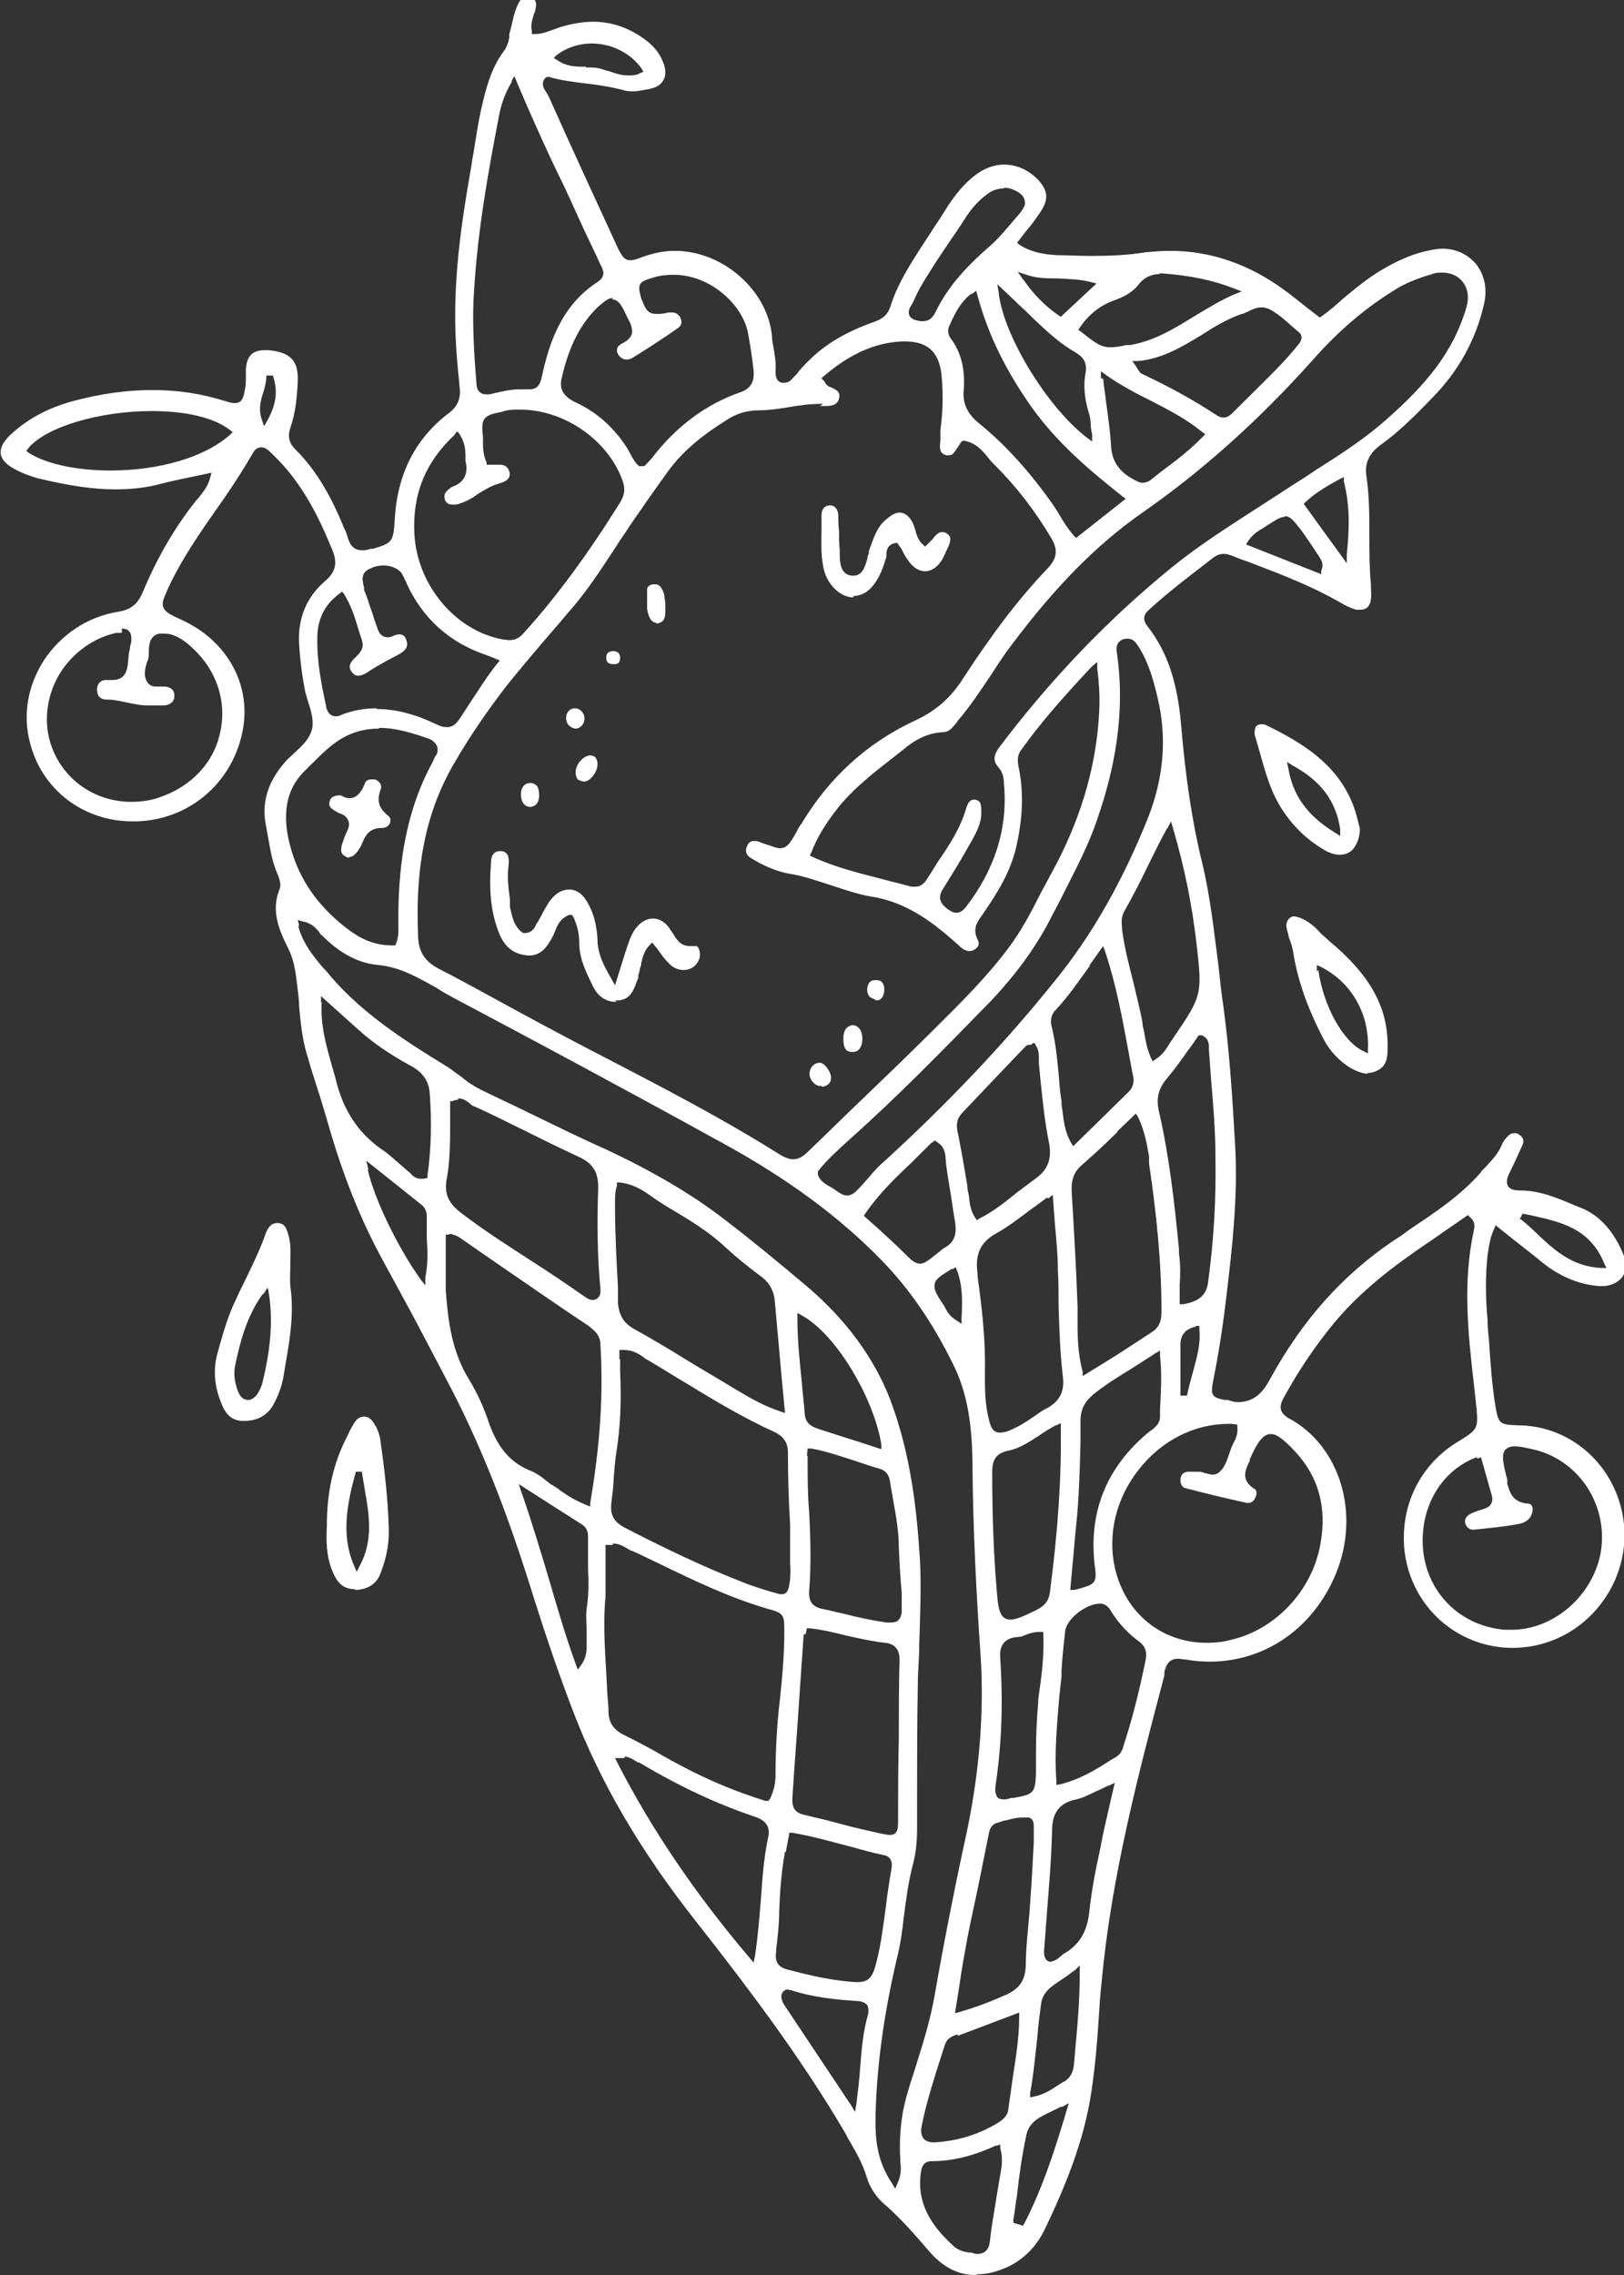 <svg width="75" height="105" viewBox="0 0 75 105" fill="none" xmlns="http://www.w3.org/2000/svg">
<rect x="0" y="0" width="75" height="105" fill="#333333" stroke="none"/>
<g clip-path="url(#clip0_8574_9073)">
<path d="M45.047 105C44.272 105 43.599 104.665 42.992 103.996C42.318 103.227 41.644 102.424 40.869 101.754C40.465 101.42 40.162 100.951 40.027 100.483C39.825 99.814 39.488 99.245 39.151 98.676L39.05 98.475C36.995 94.962 34.502 91.683 32.109 88.638C29.549 85.392 27.696 82.213 26.449 78.934C25.843 77.361 25.27 75.688 24.663 73.781C23.417 69.732 22.136 66.52 20.586 63.609L19.778 62.07C19.104 60.765 18.396 59.493 17.689 58.188C16.644 56.281 15.836 54.24 15.162 51.898C14.926 51.061 14.656 50.225 14.387 49.388L14.151 48.585C13.949 47.883 13.882 47.18 13.814 46.444C13.814 46.076 13.747 45.741 13.713 45.373C13.646 44.837 13.578 44.302 13.309 43.767C12.905 42.964 12.5 42.06 12.905 41.056C13.006 40.822 12.905 40.588 12.837 40.387C12.601 39.885 12.5 39.316 12.399 38.748C12.365 38.547 12.332 38.38 12.298 38.179C12.062 37.108 12.332 36.138 13.14 35.201C13.275 35.033 13.444 34.9 13.578 34.766C13.949 34.431 14.32 34.097 14.421 33.595C14.488 33.193 14.353 32.758 14.219 32.357C14.151 32.122 14.084 31.922 14.05 31.687C13.915 30.951 13.848 30.316 13.814 29.713C13.747 28.542 14.151 27.572 14.993 26.836C15.6 26.334 15.566 25.865 15.297 25.263C14.758 23.958 13.983 22.285 12.568 20.947C12.399 20.779 12.264 20.645 12.062 20.645C11.894 20.645 11.759 20.746 11.658 20.947C11.152 21.817 10.58 22.686 10.007 23.489C9.232 24.594 8.423 25.765 7.817 27.036C7.581 27.572 7.446 27.806 7.547 28.04C7.648 28.274 7.884 28.375 8.39 28.609C10.512 29.579 11.658 31.654 11.186 33.829C10.681 36.205 8.659 37.878 6.233 37.911H6.132C3.841 37.911 1.921 36.439 1.382 34.264C1.045 32.992 1.28 31.654 2.022 30.483C2.797 29.312 4.01 28.475 5.425 28.241C6.065 28.141 6.368 27.873 6.604 27.304C7.278 25.698 8.12 24.259 9.097 23.055L9.165 22.988C9.367 22.72 9.603 22.452 9.704 22.051L9.771 21.817L8.828 22.017C8.322 22.118 7.851 22.218 7.345 22.352C6.705 22.519 6.031 22.586 5.324 22.586C4.279 22.586 3.201 22.419 1.786 22.084C1.415 21.984 1.045 21.85 0.674 21.649C0.303 21.448 0.068 21.214 0.034 20.947C0 20.679 0.135 20.411 0.438 20.11C1.213 19.374 2.156 18.838 3.403 18.504C4.65 18.169 5.863 18.002 7.042 18.002C8.221 18.002 9.299 18.169 10.377 18.504C10.58 18.571 10.714 18.604 10.849 18.604C11.22 18.604 11.254 18.27 11.321 17.935C11.355 17.734 11.355 17.567 11.355 17.366C11.355 17.266 11.355 17.165 11.355 17.065C11.388 16.429 11.658 16.162 12.231 16.162C12.298 16.162 12.332 16.162 12.399 16.162C13.444 16.262 13.814 16.663 13.747 17.701C13.713 18.337 13.646 19.073 13.41 19.742C13.275 20.143 13.342 20.445 13.646 20.746C14.724 21.817 15.364 23.122 15.802 24.159L15.869 24.326C15.869 24.326 16.004 24.594 16.038 24.728C16.105 24.995 16.24 25.397 16.712 25.397C16.813 25.397 16.948 25.397 17.116 25.33H17.217C18.127 25.062 18.16 24.995 18.228 24.025C18.329 21.917 19.171 20.244 20.721 19.073C21.125 18.772 21.294 18.404 21.227 17.868C21.159 17.199 21.092 16.496 21.058 15.861C20.89 13.016 21.328 10.206 21.698 8.064C21.766 7.729 21.799 7.395 21.867 7.06C21.968 6.425 22.069 5.755 22.204 5.12C22.439 4.082 22.675 3.145 23.282 2.342C23.417 2.142 23.484 1.941 23.518 1.74V1.573L23.585 1.338C23.686 0.937 23.753 0.502 23.956 0.134C24.023 5.41508e-05 24.124 -0.134 24.326 -0.134C24.394 -0.134 24.427 -0.134 24.495 -0.134C24.63 -0.1 24.832 0.034 24.731 0.402C24.731 0.502 24.697 0.569 24.663 0.636C24.596 0.87 24.495 1.104 24.562 1.439V1.573H24.697C25 1.573 25.27 1.472 25.539 1.372C25.64 1.338 25.741 1.305 25.809 1.272C26.348 1.104 26.887 1.004 27.392 1.004C28.235 1.004 29.01 1.272 29.717 1.773C30.189 2.108 30.458 2.443 30.627 2.878C30.762 3.212 30.762 3.513 30.627 3.714C30.526 3.915 30.29 4.049 29.953 4.116C29.717 4.149 29.481 4.216 29.245 4.216C29.111 4.216 29.01 4.216 28.875 4.183C28.268 4.015 27.628 3.915 27.022 3.848C26.483 3.781 25.91 3.714 25.337 3.547H25.27L25.202 3.58C24.966 3.815 25.101 4.082 25.202 4.216C25.202 4.216 25.236 4.283 25.27 4.316L25.371 4.517C26.382 6.793 27.426 9.034 28.471 11.31C28.673 11.745 28.807 12.012 29.111 12.012C29.279 12.012 29.448 11.946 29.717 11.845C30.189 11.678 30.66 11.578 31.166 11.578C33.356 11.578 35.411 13.351 35.647 15.459C35.647 15.626 35.681 15.827 35.715 15.994C35.782 16.396 35.849 16.764 35.816 17.132C35.816 17.299 35.816 17.6 36.119 17.667H36.22C36.422 17.667 36.557 17.534 36.658 17.4L36.793 17.266C36.961 17.032 37.163 16.831 37.365 16.63C38.107 15.894 39.05 15.325 40.364 14.857C40.735 14.723 41.004 14.556 41.139 14.087C41.408 13.251 41.846 12.514 42.285 11.812C42.554 11.377 42.857 10.942 43.127 10.507C43.363 10.172 43.565 9.838 43.801 9.469C44.138 8.968 44.508 8.499 44.98 8.131C45.384 7.796 45.89 7.596 46.361 7.596C46.934 7.596 47.473 7.83 47.911 8.265C48.383 8.767 48.45 9.168 48.08 9.737C47.877 10.038 47.675 10.339 47.406 10.641C47.305 10.774 47.17 10.942 47.069 11.076L46.968 11.209L47.103 11.31C47.675 11.678 48.316 11.745 48.821 11.778C49.326 11.778 49.832 11.812 50.337 11.812C51.281 11.812 52.089 11.778 52.898 11.644C53.268 11.611 53.673 11.578 54.043 11.578C55.896 11.578 57.648 12.18 59.266 13.351C59.636 13.619 60.007 13.92 60.344 14.187L60.95 14.656L61.051 14.589C61.422 14.321 61.725 14.054 62.062 13.752C62.669 13.251 63.241 12.782 63.882 12.414C64.69 11.946 65.364 11.678 66.072 11.544C66.24 11.511 66.442 11.477 66.611 11.477C67.251 11.477 67.79 11.745 68.16 12.18C68.565 12.682 68.7 13.351 68.531 14.054C68.161 15.66 67.386 17.099 66.139 18.37C65.297 19.24 64.589 19.943 63.747 20.545C63.241 20.913 63.006 21.381 63.107 21.984C63.241 22.921 63.241 23.858 63.241 24.761C63.241 25.464 63.241 26.2 63.309 26.936C63.309 27.17 63.343 27.438 63.309 27.672C63.275 27.973 63.107 28.141 62.837 28.141C62.77 28.141 62.702 28.141 62.635 28.141C62.399 28.074 62.163 27.973 61.894 27.806C60.613 27.07 59.232 26.535 57.918 26.033C57.581 25.899 57.244 25.798 56.941 25.665C56.772 25.598 56.638 25.564 56.503 25.564C56.334 25.564 56.166 25.631 55.998 25.765C55.054 26.501 54.01 27.271 53.066 28.141C52.797 28.375 52.763 28.609 52.999 28.91C53.908 30.081 54.38 31.487 54.549 33.494C54.751 35.87 55.054 37.945 55.526 39.852C55.896 41.391 56.065 42.997 56.267 44.536C56.334 45.172 56.402 45.808 56.503 46.477C56.772 48.485 56.907 50.492 57.042 52.868C57.177 55.21 56.907 57.586 56.638 59.828C56.503 60.999 56.301 62.371 56.031 63.709C55.896 64.412 55.964 64.479 56.537 64.613H56.705C56.873 64.68 57.042 64.713 57.177 64.713C57.952 64.713 58.356 64.211 58.659 63.642C60.142 60.932 61.995 58.858 64.32 57.285C64.589 57.118 64.825 56.95 65.094 56.75C66.24 55.98 67.419 55.21 68.363 54.14C68.43 54.039 68.498 53.972 68.599 53.872C68.902 53.537 69.205 53.236 69.374 52.801C69.441 52.634 69.576 52.5 69.677 52.4C69.744 52.333 69.845 52.299 69.946 52.299C70.014 52.299 70.081 52.299 70.148 52.366C70.283 52.433 70.418 52.6 70.317 52.835C70.216 53.069 70.115 53.27 70.014 53.504C69.913 53.705 69.811 53.939 69.71 54.14C69.609 54.34 69.542 54.575 69.643 54.742C69.744 54.909 69.98 54.943 70.182 54.943C71.092 54.943 71.9 55.277 72.675 55.612L73.012 55.746C73.855 56.08 74.528 56.816 74.966 57.887C75.135 58.289 75.101 58.657 74.933 58.925C74.731 59.192 74.394 59.359 73.989 59.359C73.956 59.359 73.888 59.359 73.855 59.359C72.945 59.293 72.069 58.925 71.294 58.322C70.856 57.954 70.418 57.62 69.946 57.252L69.07 56.549L69.003 56.716C68.801 57.151 68.767 57.519 68.7 57.921C68.599 58.824 68.599 59.828 68.7 60.932C68.7 61.267 68.733 61.568 68.767 61.903C68.834 62.906 68.902 63.944 69.07 64.948C69.205 65.717 69.272 65.751 70.081 65.784C72.305 65.784 74.225 67.29 74.832 69.465C75.472 71.74 74.461 74.149 72.439 75.354C71.631 75.822 70.755 76.056 69.845 76.056C68.599 76.056 67.386 75.588 66.442 74.718C65.263 73.614 64.69 72.041 64.859 70.435C65.027 68.762 65.971 67.323 67.419 66.487C68.228 65.985 68.262 65.918 68.194 65.048C68.194 65.048 68.093 64.144 68.059 63.81C67.79 61.501 67.554 59.159 68.059 56.816C68.093 56.649 68.16 56.415 67.891 56.181L67.79 56.08L67.116 56.549C66.712 56.816 66.307 57.118 65.903 57.385C64.421 58.389 62.736 59.627 61.388 61.334C60.647 62.271 59.94 63.308 59.266 64.546C59.198 64.68 59.097 64.881 59.165 65.081C59.198 65.215 59.333 65.349 59.502 65.449C61.894 66.721 62.837 69.866 61.691 72.644C60.647 75.153 58.423 76.692 55.863 76.692C55.492 76.692 55.121 76.659 54.751 76.592C54.616 76.592 54.515 76.558 54.414 76.558C54.01 76.558 53.875 76.793 53.774 77.161V77.328C52.561 81.912 51.314 86.663 50.876 91.482C50.809 92.051 50.775 92.586 50.741 93.155C50.674 94.259 50.573 95.397 50.404 96.534C50.068 98.81 49.191 100.918 48.282 102.825C47.911 103.628 47.338 104.23 46.597 104.599C46.092 104.833 45.62 104.967 45.148 104.967L45.047 105ZM46.024 99.011C44.946 99.513 43.969 99.747 43.026 99.747C42.588 99.747 42.554 100.115 42.52 100.316C42.318 101.888 43.228 102.925 44.07 103.695C44.272 103.862 44.508 103.929 44.744 103.963H44.845C44.845 103.963 45.047 104.03 45.115 104.03C45.485 104.03 45.688 103.829 45.721 103.394C45.789 102.725 45.923 102.056 46.024 101.386L46.193 100.382C46.26 100.014 46.328 99.613 46.193 99.144V98.977L45.991 99.044L46.024 99.011ZM48.989 97.237C48.989 97.237 48.653 97.404 48.518 97.471C48.012 97.706 47.541 97.94 47.406 98.509C47.204 99.446 47.069 100.382 46.968 101.319C46.9 101.687 46.867 102.089 46.799 102.457V102.591L47.237 102.725L47.305 102.624C48.046 101.186 48.619 99.579 49.259 97.404L49.36 97.07L49.057 97.237H48.989ZM13.78 42.763C13.983 43.533 14.454 44.101 14.892 44.637L15.027 44.771C16.543 46.644 18.497 47.916 20.688 49.254C20.89 49.388 21.092 49.556 21.294 49.689C21.564 49.924 21.867 50.124 22.204 50.292C22.945 50.66 23.686 50.994 24.427 51.362C25.607 51.931 26.82 52.533 28.032 53.069C30.155 54.073 31.941 55.11 33.457 56.281C34.771 57.285 35.984 58.289 37.332 59.426C39.084 60.932 40.364 62.672 41.105 64.579C42.082 67.156 42.352 69.799 42.487 72.041C42.554 73.313 42.487 74.618 42.453 75.889C42.453 76.525 42.386 77.161 42.386 77.796C42.352 79.67 42.352 81.578 42.352 83.451V84.422C42.352 85.057 42.285 85.593 42.15 86.095C41.948 86.864 41.846 87.667 41.745 88.437C41.678 89.106 41.577 89.775 41.408 90.445C40.768 93.188 40.465 95.631 40.431 97.873C40.431 98.743 40.499 99.747 41.206 100.784L41.341 101.018L41.442 100.784C41.644 100.349 41.611 100.048 41.577 99.78V99.646C41.51 98.475 41.644 97.438 41.948 96.468C42.049 96.1 42.184 95.731 42.285 95.397C42.621 94.326 42.958 93.255 43.16 92.118C43.632 89.407 44.171 86.731 44.677 84.422C45.249 81.611 45.452 78.968 45.283 76.358C45.081 73.48 44.946 70.636 44.913 67.925C44.913 66.319 44.812 64.613 44.07 63.074C43.093 61.066 41.981 59.46 40.701 58.155C38.781 56.181 36.388 54.407 33.39 52.768C29.144 50.425 24.899 48.15 20.923 46.042C20.688 45.908 20.418 45.774 20.182 45.607C19.34 45.139 18.497 44.637 17.453 44.536C16.341 44.436 15.499 43.8 14.859 43.164C14.791 43.131 14.758 43.064 14.724 42.997C14.555 42.796 14.353 42.596 13.983 42.529L13.747 42.462L13.814 42.696L13.78 42.763ZM44.205 93.891C43.969 93.991 43.733 94.058 43.632 94.393L43.565 94.594C43.194 95.765 42.79 96.969 42.554 98.174C42.52 98.408 42.554 98.576 42.655 98.709C42.756 98.81 42.891 98.877 43.093 98.877H43.194C44.239 98.81 45.216 98.509 46.092 97.973C46.294 97.839 46.53 97.672 46.563 97.371C46.631 96.903 46.698 96.401 46.766 95.932C46.9 95.029 47.069 94.092 47.069 93.088V92.887L44.239 93.958L44.205 93.891ZM36.388 91.817C36.388 91.817 36.153 91.817 36.085 92.084V92.151V92.218C36.119 92.352 36.153 92.419 36.186 92.486C37.163 93.958 38.174 95.464 39.286 97.137L39.488 97.471L39.555 97.07C39.623 96.501 39.69 95.966 39.724 95.43C39.791 94.56 39.859 93.757 40.094 92.954C40.128 92.787 40.094 92.653 40.061 92.553C39.926 92.385 39.69 92.352 39.522 92.352C38.578 92.285 37.534 92.185 36.523 91.85H36.456L36.388 91.817ZM49.562 90.98C49.36 91.147 49.158 91.281 48.956 91.415C48.551 91.683 48.147 91.95 48.08 92.486C48.012 92.988 47.945 93.49 47.911 93.992C47.81 94.828 47.743 95.698 47.574 96.601V96.802L47.743 96.769C48.215 96.668 48.518 96.468 48.821 96.267C48.922 96.2 49.023 96.133 49.158 96.066C49.394 95.932 49.562 95.665 49.596 95.296L49.663 94.527C49.764 93.456 49.865 92.318 49.865 91.047V90.712L49.63 90.947L49.562 90.98ZM47.204 83.886C46.934 83.886 46.698 83.953 46.462 84.02C46.328 84.02 46.227 84.087 46.092 84.121C45.755 84.187 45.688 84.489 45.654 84.689L45.317 86.362C45.115 87.4 44.879 88.403 44.677 89.441C44.542 90.177 44.407 90.913 44.306 91.649L44.104 92.921L44.34 92.854C45.148 92.62 45.822 92.352 46.496 92.051C47.069 91.783 47.338 91.415 47.372 90.746C47.372 89.943 47.473 89.106 47.541 88.303C47.574 87.835 47.608 87.333 47.642 86.864C47.675 86.262 47.709 85.626 47.743 85.024V84.455C47.743 84.254 47.776 83.953 47.507 83.886C47.44 83.886 47.338 83.886 47.271 83.886H47.204ZM36.254 85.459C36.085 86.362 36.018 87.333 35.984 88.236C35.984 88.805 35.917 89.374 35.849 89.943V90.01C35.816 90.277 35.748 90.712 36.287 90.88C37.298 91.147 38.376 91.415 39.522 91.482H39.623C40.061 91.482 40.263 91.281 40.398 90.846C40.667 89.943 40.768 89.006 40.903 88.069C40.971 87.467 41.072 86.831 41.173 86.228C41.24 85.827 41.038 85.66 40.836 85.626C40.364 85.526 39.859 85.392 39.387 85.258C38.477 85.024 37.568 84.756 36.59 84.589H36.456L36.287 85.492L36.254 85.459ZM28.841 81.142C28.841 81.142 28.706 81.142 28.605 81.142H28.403L28.504 81.343C30.088 84.422 32.076 87.366 34.603 90.344L34.805 90.579L34.872 90.244C35.007 89.34 35.074 88.47 35.142 87.634C35.209 86.663 35.276 85.727 35.479 84.79C35.58 84.321 35.377 84.02 34.872 83.853C33.086 83.251 31.368 82.448 29.515 81.343H29.448C29.448 81.343 29.111 81.076 28.841 81.076V81.142ZM51.179 82.414C50.977 82.514 50.775 82.615 50.607 82.682C50.27 82.849 50 82.983 49.697 83.05C48.72 83.251 48.585 83.92 48.585 84.555C48.551 85.961 48.417 87.366 48.316 88.738C48.282 89.173 48.248 89.641 48.215 90.076C48.215 90.177 48.215 90.478 48.484 90.545C48.72 90.511 48.855 90.411 48.956 90.311C49.023 90.277 49.057 90.21 49.124 90.177C49.832 89.775 50.202 89.173 50.303 88.27C50.404 87.333 50.573 86.396 50.775 85.492L50.843 85.158C50.944 84.589 51.078 84.054 51.213 83.451L51.483 82.28L51.213 82.414H51.179ZM37.13 75.387C37.13 75.387 37.096 75.621 37.096 75.722L36.927 78.165C36.826 79.804 36.691 81.41 36.59 83.05C36.59 83.451 36.725 83.652 37.096 83.752C37.669 83.886 38.241 84.02 38.848 84.187C39.454 84.355 40.061 84.489 40.667 84.622C40.869 84.656 40.971 84.689 41.105 84.689C41.476 84.689 41.476 84.355 41.476 84.02C41.476 82.749 41.476 81.477 41.51 80.239C41.51 79.034 41.51 77.796 41.543 76.592C41.543 76.123 41.307 75.856 40.869 75.822C40.263 75.755 39.69 75.621 39.084 75.488C38.545 75.354 38.006 75.22 37.399 75.153H37.264L37.197 75.454L37.13 75.387ZM28.302 71.305C28.302 71.305 28.167 71.305 28.1 71.305H27.965V71.439C27.965 71.673 27.965 71.907 27.965 72.141C27.965 72.644 27.965 73.179 27.965 73.681C27.83 75.053 27.965 76.458 28.032 77.83C28.032 78.198 28.1 78.6 28.1 78.968C28.1 79.536 28.369 79.871 28.875 80.105C29.481 80.406 30.054 80.707 30.627 81.042C31.099 81.31 31.537 81.544 32.008 81.778C32.952 82.247 33.962 82.682 35.344 83.117H35.479L35.546 83.05C35.748 82.648 35.816 82.28 35.816 81.912C35.816 80.741 35.883 79.57 36.018 78.432C36.119 77.462 36.22 76.424 36.22 75.421V75.287C36.22 74.551 36.22 74.45 35.445 74.25C33.727 73.748 32.109 72.978 30.526 72.209C30.088 72.008 29.65 71.773 29.178 71.573C29.111 71.573 29.043 71.506 28.976 71.472C28.807 71.372 28.572 71.238 28.302 71.238V71.305ZM47.979 75.32C47.743 75.32 47.541 75.387 47.372 75.454C47.237 75.521 47.103 75.555 46.968 75.555C46.227 75.621 46.159 76.157 46.193 76.525C46.328 78.566 46.26 80.473 45.991 82.314C45.957 82.548 45.923 82.782 46.092 82.983C46.227 83.05 46.294 83.05 46.361 83.05C46.361 83.05 46.563 83.05 46.665 82.983C46.698 82.983 46.766 82.983 46.799 82.983C47.743 82.816 47.81 82.749 47.844 81.845C47.844 81.511 47.844 81.209 47.844 80.908C47.844 80.139 47.877 79.369 47.945 78.6C47.945 78.298 48.012 78.031 48.046 77.73C48.147 76.993 48.215 76.224 48.181 75.454V75.32H48.046C48.046 75.32 47.979 75.32 47.945 75.32H47.979ZM50.775 74.015C50.202 74.015 49.259 74.685 49.191 75.287C49.124 75.889 49.057 76.492 49.023 77.094V77.395C48.989 77.696 48.956 77.997 48.922 78.298C48.821 79.536 48.686 80.841 48.787 82.213V82.381L48.989 82.347C49.899 82.113 50.607 81.678 51.281 81.243L51.516 81.109C51.752 80.975 51.853 80.741 51.887 80.574C52.258 79.436 52.594 78.165 52.898 76.659C52.965 76.358 52.965 76.023 52.594 75.755C52.089 75.387 51.651 74.919 51.281 74.317C51.179 74.149 51.045 74.049 50.876 74.015C50.843 74.015 50.809 74.015 50.741 74.015H50.775ZM24.09 68.896C24.562 70.234 24.966 71.606 25.371 72.945C25.741 74.216 26.112 75.488 26.584 76.793L26.685 77.06L26.853 76.826C27.123 76.424 27.089 76.123 27.089 75.856C27.089 75.789 27.089 75.722 27.089 75.688C27.089 75.521 27.089 75.354 27.089 75.22C27.089 74.885 27.055 74.584 27.089 74.283C27.19 73.647 27.19 73.045 27.157 72.409C27.157 71.974 27.157 71.539 27.157 71.104C27.157 70.87 27.19 70.569 26.887 70.368C26.247 69.967 23.956 68.494 23.956 68.494L24.09 68.896ZM56.739 65.717C55.155 65.717 53.639 66.487 52.594 67.825C51.55 69.13 51.146 70.803 51.483 72.342C51.954 74.45 53.639 75.822 55.728 75.822C56.099 75.822 56.469 75.789 56.84 75.688C58.895 75.22 60.613 73.413 60.984 71.238C61.287 69.565 60.883 68.16 59.838 67.022C59.333 66.487 58.996 66.186 58.693 66.186C58.322 66.186 58.053 66.587 57.716 67.357V67.424C57.514 67.825 57.278 68.327 57.952 68.728C58.053 68.796 58.053 68.996 57.952 69.163C57.884 69.297 57.783 69.364 57.648 69.364H57.581C56.638 69.163 55.694 68.929 54.785 68.695C54.616 68.662 54.515 68.528 54.515 68.327C54.515 68.093 54.616 67.959 54.852 67.925C54.919 67.925 54.987 67.925 55.02 67.925H55.121C55.121 67.925 55.256 67.925 55.29 67.925C55.425 67.925 55.526 67.925 55.627 67.992C55.728 67.992 55.863 68.059 55.998 68.059C56.166 68.059 56.267 67.992 56.368 67.892C56.57 67.691 56.671 67.39 56.772 67.089L56.84 66.888C56.84 66.888 56.907 66.721 56.941 66.654C57.042 66.453 57.177 66.219 57.143 65.884V65.751L56.873 65.717C56.806 65.717 56.739 65.717 56.638 65.717H56.739ZM68.194 67.256C66.678 67.825 65.701 69.331 65.701 71.104C65.701 73.313 67.318 75.053 69.508 75.22C69.609 75.22 69.71 75.22 69.811 75.22C71.766 75.22 73.551 73.647 73.922 71.673C74.293 69.532 72.979 67.457 70.923 66.922C70.485 66.821 70.182 66.754 69.946 66.754C69.744 66.754 69.609 66.821 69.508 66.922C69.34 67.156 69.407 67.524 69.609 68.294V68.494C69.744 68.896 69.845 69.331 70.553 69.398C70.654 69.398 70.721 69.431 70.755 69.532C70.822 69.665 70.755 69.866 70.688 70C70.553 70.201 70.351 70.301 70.148 70.335C69.441 70.469 68.7 70.535 68.059 70.602C67.857 70.602 67.756 70.502 67.689 70.368C67.588 70.1 67.756 69.967 67.857 69.9C68.026 69.799 68.228 69.732 68.464 69.665C68.666 69.599 68.801 69.532 68.868 69.398C68.936 69.264 68.936 69.13 68.868 68.929C68.767 68.561 68.666 68.227 68.565 67.859L68.396 67.256L68.228 67.323L68.194 67.256ZM37.298 67.189C37.298 67.189 37.298 67.39 37.298 67.457C37.298 68.227 37.298 68.963 37.365 69.732C37.433 70.97 37.467 72.242 37.365 73.48C37.365 73.781 37.399 74.116 37.938 74.25C38.309 74.317 38.646 74.417 38.983 74.484C39.623 74.651 40.263 74.785 40.937 74.885C41.004 74.885 41.038 74.885 41.105 74.885C41.307 74.885 41.442 74.852 41.51 74.751C41.644 74.618 41.644 74.383 41.644 74.216V73.513C41.577 72.844 41.543 72.141 41.51 71.439C41.51 70.669 41.375 69.933 41.24 69.197C41.206 68.929 41.139 68.662 41.105 68.394C41.072 68.16 40.971 67.892 40.634 67.792C40.263 67.691 39.892 67.557 39.488 67.424C38.848 67.223 38.208 66.989 37.467 66.855H37.298L37.264 67.189H37.298ZM48.754 65.784C48.45 65.951 48.181 66.119 47.945 66.286C47.473 66.587 47.069 66.855 46.563 66.955C45.89 67.089 45.822 67.524 45.822 67.959C45.822 69.933 45.89 71.707 46.024 73.313C46.092 74.149 46.126 74.751 46.665 74.751C46.9 74.751 47.237 74.618 47.844 74.317C48.181 74.149 48.417 73.948 48.484 73.513C48.855 70.669 49.023 68.26 48.989 65.918V65.684L48.787 65.784H48.754ZM28.639 62.739C28.639 62.94 28.639 63.107 28.639 63.274C28.706 64.78 28.639 65.918 28.471 66.989C28.403 67.424 28.369 67.859 28.336 68.294C28.336 68.662 28.268 68.996 28.235 69.364C28.167 69.9 28.336 70.234 28.841 70.502C30.526 71.372 32.379 72.275 34.266 73.011C34.67 73.179 35.108 73.313 35.647 73.48C35.816 73.513 35.95 73.58 36.085 73.58C36.422 73.58 36.422 73.279 36.489 72.911C36.489 72.677 36.523 72.443 36.489 72.209V70.368C36.422 69.264 36.388 68.16 36.388 67.022C36.388 66.587 36.186 66.286 35.748 66.085C34.367 65.449 33.053 64.68 31.806 63.91C31.166 63.542 30.559 63.141 29.919 62.773C29.852 62.739 29.785 62.706 29.717 62.639C29.481 62.471 29.212 62.304 28.774 62.304H28.605V62.739H28.639ZM53.336 62.471C52.931 62.739 52.561 62.973 52.19 63.208C51.584 63.576 51.011 63.944 50.506 64.345C50.101 64.68 49.899 65.048 49.899 65.583V66.621C49.865 67.859 49.832 69.163 49.697 70.435C49.63 71.037 49.596 71.606 49.529 72.242L49.427 73.38H49.63C50.506 73.145 50.674 73.112 50.573 72.376C50.236 69.833 51.078 67.725 53.066 66.085L53.167 66.018C53.336 65.884 53.572 65.717 53.572 65.382V65.081C53.605 64.312 53.673 63.509 53.572 62.572V62.337L53.336 62.471ZM20.89 56.95C20.89 56.95 20.755 56.95 20.688 56.984H20.586V57.118C20.586 57.352 20.586 57.586 20.586 57.854C20.586 58.423 20.586 58.992 20.586 59.56C20.688 60.932 20.856 62.371 21.665 63.676C22.035 64.278 22.338 64.948 22.574 65.65C22.979 66.821 23.585 67.524 24.529 67.892C24.764 67.992 24.966 68.126 25.169 68.294C25.303 68.394 25.404 68.494 25.539 68.561C25.64 68.628 25.775 68.695 25.876 68.796C26.213 69.03 26.584 69.264 27.089 69.465L27.258 69.532V69.364C27.729 66.621 27.864 64.312 27.729 62.07C27.729 61.601 27.426 61.401 27.19 61.2C25.674 60.196 24.192 59.159 22.675 58.121L21.227 57.118C21.227 57.118 21.024 56.984 20.89 56.984V56.95ZM36.826 60.865C36.826 61.836 36.927 62.839 37.029 63.776C37.062 64.278 37.13 64.747 37.163 65.249C37.197 65.717 37.5 65.851 37.803 65.951C38.41 66.152 39.05 66.353 39.69 66.554L40.701 66.888V66.654C40.33 64.446 38.578 61.568 37.062 60.731L36.826 60.598V60.865ZM48.349 55.277C48.08 55.478 47.81 55.679 47.574 55.846C47.035 56.248 46.563 56.616 46.024 56.917C45.283 57.318 45.014 57.887 45.148 58.791V58.925C45.351 60.363 45.519 61.869 45.485 63.341C45.485 64.078 45.485 64.78 45.654 65.449C45.721 65.717 45.789 66.119 46.159 66.119C46.26 66.119 46.395 66.119 46.631 66.018C47.035 65.851 47.406 65.617 47.743 65.382C47.945 65.249 48.147 65.081 48.383 64.981C48.956 64.646 49.158 64.211 49.09 63.576C48.956 62.471 48.922 61.334 48.888 60.263C48.888 59.728 48.888 59.159 48.855 58.623C48.855 57.954 48.787 57.252 48.72 56.515L48.619 55.144L48.417 55.311L48.349 55.277ZM28.504 54.675C28.403 54.976 28.403 55.244 28.403 55.478V55.679C28.403 56.917 28.471 58.188 28.538 59.393V60.163C28.605 60.731 28.807 61.066 29.279 61.334C30.122 61.802 30.964 62.304 31.772 62.806C32.48 63.241 33.188 63.642 33.895 64.078L34.063 64.178C34.636 64.513 35.243 64.881 36.051 65.148L36.254 65.215L36.085 63.442C35.984 62.271 35.883 61.166 35.782 60.062C35.748 59.56 35.512 59.159 35.074 58.858C34.535 58.456 33.996 58.021 33.524 57.586C32.783 56.883 31.907 56.348 31.065 55.846C30.66 55.612 30.256 55.344 29.886 55.077C29.582 54.876 29.178 54.642 28.639 54.575H28.504L28.471 54.675H28.504ZM55.222 61.233C54.751 61.334 54.515 61.601 54.515 62.07C54.515 62.639 54.515 63.174 54.515 63.743V64.412H54.818C54.886 64.078 54.987 63.709 55.088 63.341C55.256 62.706 55.458 62.07 55.391 61.367V61.2H55.222V61.233ZM51.617 52.232C51.078 52.768 50.539 53.27 50 53.738C49.596 54.073 49.461 54.441 49.495 55.043C49.596 56.716 49.697 58.423 49.764 60.296C49.764 60.497 49.764 60.698 49.764 60.865C49.764 61.635 49.764 62.438 50 63.308V63.509L51.146 62.806C51.853 62.371 52.493 61.936 53.167 61.501C53.605 61.233 53.639 60.865 53.639 60.497C53.639 58.222 53.403 55.98 53.066 53.705V53.37C52.965 52.801 52.864 52.199 52.561 51.563L52.46 51.396C52.46 51.396 51.82 51.998 51.584 52.232H51.617ZM43.969 58.556C43.43 58.891 43.194 59.025 43.16 59.293C43.127 59.527 43.262 59.761 43.531 60.163C43.565 60.23 43.599 60.263 43.632 60.33C43.733 60.531 43.868 60.765 44.205 60.966L44.407 61.099V60.832C44.441 60.129 44.475 59.393 44.205 58.657L44.138 58.489L43.969 58.59V58.556ZM55.29 47.883C55.155 48.083 55.02 48.284 54.886 48.451C54.582 48.886 54.245 49.355 53.908 49.756C53.504 50.225 53.369 50.693 53.538 51.362C54.01 53.437 54.245 55.578 54.448 57.653V57.854C54.515 58.322 54.515 58.791 54.481 59.293C54.481 59.527 54.481 59.761 54.481 60.029V60.196H54.65C55.391 60.062 55.728 59.761 55.795 59.159C56.065 57.185 56.166 55.244 56.132 53.404C56.132 52.199 56.031 50.994 55.93 49.823C55.896 49.355 55.863 48.886 55.829 48.418V48.351C55.829 48.184 55.829 47.916 55.492 47.782H55.391L55.324 47.816L55.29 47.883ZM21.159 50.76C21.159 50.76 20.991 50.76 20.89 50.827H20.789V50.961C20.789 51.228 20.789 51.53 20.789 51.797C20.789 52.667 20.789 53.604 20.62 54.474C20.519 55.11 20.721 55.545 21.294 55.98C22.338 56.783 23.45 57.486 24.529 58.188C25.371 58.724 26.213 59.293 27.022 59.861C27.123 59.928 27.224 59.995 27.359 59.995C27.426 59.995 27.46 59.995 27.527 59.962C27.763 59.828 27.729 59.627 27.729 59.493C27.595 58.055 27.561 56.515 27.628 54.809C27.628 54.106 27.392 53.705 26.752 53.404C25.809 52.968 24.865 52.5 23.922 52.032C23.248 51.697 22.574 51.362 21.9 51.061C21.833 51.061 21.766 50.994 21.698 50.927C21.564 50.827 21.395 50.693 21.159 50.693V50.76ZM16.981 53.972C17.285 55.344 18.363 57.553 19.407 59.025L19.643 59.326V58.958C19.778 58.289 19.744 57.72 19.71 57.151C19.71 56.816 19.71 56.482 19.71 56.147C19.71 55.947 19.643 55.746 19.475 55.612C18.936 55.177 16.914 53.571 16.914 53.571L17.015 53.972H16.981ZM70.249 56.281C70.485 56.482 70.721 56.683 70.923 56.883C71.732 57.653 72.574 58.456 73.956 58.523H74.192L74.091 58.322C73.417 56.649 72.001 56.382 70.654 56.08L70.317 56.013L70.182 56.281H70.249ZM43.026 52.734C42.722 53.035 42.419 53.337 42.116 53.638C41.375 54.34 40.6 55.077 39.96 56.013L39.892 56.114L40.532 56.683C40.937 57.051 41.341 57.419 41.745 57.82C42.082 58.155 42.251 58.322 42.487 58.322C42.689 58.322 42.857 58.188 43.194 57.921C43.262 57.887 43.295 57.82 43.363 57.787C43.464 57.72 43.531 57.62 43.632 57.586C44.171 57.285 44.171 56.816 44.104 56.382C44.003 55.813 43.935 55.244 43.834 54.675C43.767 54.273 43.7 53.872 43.666 53.437V53.37C43.632 53.169 43.599 52.902 43.262 52.701L43.16 52.634L43.059 52.734H43.026ZM47.642 48.217H47.574C47.574 48.217 47.44 48.217 47.372 48.284L46.092 49.622C45.519 50.225 44.946 50.827 44.407 51.396C44.138 51.697 44.171 52.032 44.239 52.299C44.407 53.136 44.542 53.939 44.677 54.742V54.842C44.677 54.842 44.71 55.043 44.744 55.177C44.778 55.511 44.812 55.88 45.047 56.214L45.115 56.315L45.216 56.248C45.89 55.913 46.462 55.445 47.002 55.01C47.271 54.809 47.541 54.608 47.81 54.407C48.383 54.006 48.585 53.504 48.45 52.768C48.248 51.797 48.147 50.76 48.046 49.79L47.979 49.087C47.979 49.087 47.979 48.953 47.979 48.886C47.979 48.685 47.979 48.418 47.81 48.217V48.15H47.675L47.642 48.217ZM52.022 29.479C52.022 29.479 51.921 29.479 51.853 29.512C51.516 29.646 51.55 29.981 51.584 30.148C51.921 32.49 51.651 34.967 50.708 37.71C50.303 38.948 49.697 40.086 49.124 41.224C48.956 41.558 48.787 41.893 48.619 42.194C47.911 43.633 46.934 44.971 45.688 46.276L45.586 46.377C43.531 48.485 41.408 50.66 39.185 52.634C38.679 53.102 38.174 53.537 37.77 54.073V54.14V54.207C37.871 54.508 38.073 54.608 38.275 54.742C38.309 54.742 38.376 54.809 38.41 54.809C38.747 55.043 38.915 55.177 39.117 55.177C39.387 55.177 39.555 54.976 39.859 54.642C40.196 54.273 40.465 53.905 40.836 53.604C43.834 50.861 46.429 48.117 48.686 45.306C50.438 43.164 51.853 40.655 53.032 37.71C53.706 35.97 53.875 34.264 53.538 32.557C53.336 31.62 53.1 30.65 52.561 29.814C52.493 29.713 52.359 29.479 52.089 29.479H52.022ZM14.859 46.243C14.791 47.213 15.027 48.117 15.263 48.953C15.33 49.221 15.431 49.522 15.499 49.79C15.836 51.228 16.543 52.299 17.655 53.069C17.925 53.236 18.16 53.47 18.396 53.671C18.565 53.805 18.733 53.972 18.902 54.106C18.902 54.106 18.969 54.14 18.969 54.173C19.07 54.273 19.205 54.407 19.441 54.407C19.508 54.407 19.609 54.407 19.677 54.374H19.744V54.24C19.913 53.035 19.946 51.764 19.845 50.459C19.811 49.89 19.508 49.455 18.902 49.154C17.992 48.652 17.251 48.15 16.577 47.548C16.24 47.247 15.903 46.946 15.533 46.611L14.825 45.975V46.276L14.859 46.243ZM38.006 18.638C37.433 18.638 36.894 18.705 36.355 18.805C35.917 18.872 35.479 18.939 35.041 18.939C34.468 18.939 33.962 19.106 33.524 19.407C32.615 19.976 31.604 20.712 30.829 21.783C30.155 22.72 29.616 23.489 29.111 24.226C28.909 24.56 28.673 24.861 28.471 25.196C27.83 26.166 27.19 27.17 26.415 28.074C26.146 28.375 25.91 28.676 25.64 28.977C24.865 29.881 24.057 30.817 23.316 31.754C22.473 32.859 21.665 34.03 20.991 35.201C19.71 37.376 19.171 39.885 19.306 43.131C19.306 43.901 19.609 44.369 20.25 44.704C21.227 45.206 22.204 45.741 23.181 46.276C24.461 46.979 25.775 47.682 27.055 48.351L27.898 48.786C30.593 50.191 33.39 51.63 35.984 53.27C36.254 53.437 36.456 53.504 36.624 53.504C36.86 53.504 37.062 53.404 37.298 53.169C38.14 52.366 38.983 51.53 39.825 50.727C40.836 49.756 41.88 48.752 42.891 47.749L43.329 47.314C44.441 46.209 45.586 45.072 46.563 43.767C47.17 42.964 47.642 42.06 48.08 41.19C48.248 40.889 48.417 40.554 48.585 40.253C49.832 37.978 50.573 35.602 50.741 33.193C50.809 32.357 50.775 31.654 50.674 30.851V30.55L50.404 30.784C48.989 32.29 48.012 33.427 47.17 34.599C46.934 34.9 47.002 35.234 47.069 35.535C47.271 36.606 47.237 37.744 46.934 39.082C46.665 40.253 46.058 41.224 45.384 42.194L45.317 42.294C45.115 42.562 44.913 42.897 45.148 43.365C45.216 43.499 45.216 43.599 45.148 43.7C45.081 43.8 44.946 43.867 44.812 43.901C44.576 43.901 44.407 43.767 44.239 43.599C43.194 42.663 41.948 41.659 40.297 41.391C39.657 41.291 38.983 41.056 38.376 40.856C37.736 40.655 37.096 40.421 36.422 40.32C35.883 40.22 35.31 39.986 34.704 39.618C34.535 39.517 34.367 39.35 34.502 39.049C34.569 38.882 34.67 38.815 34.838 38.815C34.906 38.815 34.973 38.815 35.041 38.848C35.074 38.848 35.276 38.948 35.31 38.948C35.647 39.049 35.849 39.149 36.018 39.149C36.355 39.149 36.489 38.915 36.793 38.38L36.86 38.246C36.86 38.246 36.927 38.112 36.995 38.045C38.275 35.904 40.027 34.297 42.251 33.26C43.194 32.825 43.902 32.223 44.475 31.319C45.822 29.245 47.069 27.605 48.383 26.233C48.821 25.765 48.855 25.397 48.585 24.895C47.877 23.69 47.002 22.519 45.923 21.448C45.822 21.348 45.721 21.248 45.654 21.147C45.384 20.813 45.081 20.445 44.542 20.344H44.475L44.407 20.378C44.34 20.478 44.272 20.578 44.205 20.679C44.07 20.88 44.003 21.013 43.834 21.013C43.801 21.013 43.733 21.013 43.7 21.013C43.363 20.913 43.396 20.679 43.43 20.311C43.43 20.244 43.43 20.177 43.43 20.11C43.43 20.076 43.43 20.01 43.43 19.976C43.43 19.943 43.43 19.876 43.43 19.842C43.531 19.106 43.565 18.337 43.498 17.5C43.43 16.296 42.891 15.76 41.813 15.76C41.745 15.76 41.678 15.76 41.611 15.76C40.398 15.827 39.252 16.329 38.039 17.366L37.938 17.467L38.039 17.567C38.039 17.567 38.107 17.634 38.107 17.667C38.14 17.734 38.208 17.801 38.275 17.835C38.713 18.002 38.814 18.136 38.747 18.404C38.713 18.537 38.612 18.738 38.174 18.738C38.039 18.738 37.938 18.738 37.871 18.738L38.006 18.638ZM50.337 44.57C49.798 45.306 49.326 46.009 48.754 46.611C48.484 46.879 48.518 47.213 48.585 47.447C48.754 48.15 48.821 48.853 48.888 49.556C48.922 49.99 48.956 50.425 49.023 50.827C49.023 50.927 49.023 51.061 49.057 51.195C49.124 51.697 49.158 52.199 49.461 52.734L49.562 52.902C49.562 52.902 51.55 50.961 52.123 50.392C52.426 50.091 52.359 49.756 52.291 49.489C52.224 49.12 52.157 48.752 52.089 48.384C51.82 46.946 51.55 45.473 51.045 43.934L50.944 43.666L50.303 44.57H50.337ZM53.908 38.212C53.605 38.748 53.336 39.316 53.066 39.852C52.696 40.621 52.325 41.358 51.921 42.06C51.786 42.328 51.786 42.562 51.82 42.796V42.897C51.921 43.733 52.157 44.603 52.359 45.406C52.493 46.009 52.662 46.611 52.763 47.213C52.763 47.347 52.797 47.447 52.83 47.581C52.898 47.983 52.965 48.418 53.167 48.853L53.235 48.987L53.369 48.886C53.706 48.685 53.875 48.384 54.043 48.117L54.178 47.916C55.526 45.942 55.526 45.908 55.256 43.533C55.054 41.793 54.717 40.086 54.178 38.246L54.077 37.911L53.908 38.246V38.212ZM17.487 33.628C16.846 33.628 16.24 33.795 15.701 34.13C15.229 34.431 14.859 34.799 14.488 35.167C14.353 35.301 14.252 35.402 14.117 35.535C13.342 36.272 13.073 37.209 13.275 38.48C13.578 40.12 14.353 41.458 15.701 42.596C16.341 43.131 17.049 43.633 18.093 43.633H18.262L18.295 43.533C18.43 43.198 18.396 42.897 18.396 42.629C18.396 42.562 18.396 42.462 18.396 42.395C18.396 39.517 18.868 37.209 19.98 35.167C19.98 35.134 20.014 35.1 20.047 35.033C20.047 35 20.081 34.933 20.115 34.9C20.25 34.699 20.216 34.532 20.182 34.431C20.115 34.297 19.98 34.163 19.811 34.097C19.037 33.829 18.295 33.595 17.52 33.595L17.487 33.628ZM44.946 36.907C44.946 36.907 45.014 36.907 45.047 36.907C45.317 36.974 45.317 37.142 45.317 37.543C45.317 38.011 45.081 38.413 44.913 38.748L44.812 38.915C44.407 39.651 43.969 40.354 43.531 41.056C43.262 41.492 43.498 41.759 43.767 41.96C43.902 42.06 44.037 42.127 44.171 42.127C44.34 42.127 44.475 42.027 44.609 41.859C45.957 40.12 46.563 38.179 46.361 36.138C46.361 35.937 46.328 35.669 46.126 35.435C45.856 35.134 45.856 34.866 46.193 34.431C48.551 31.319 51.213 28.542 54.144 26.166C55.425 25.129 56.806 24.259 58.154 23.389C58.659 23.055 59.198 22.72 59.704 22.385C60.074 22.151 60.445 21.917 60.782 21.683C61.894 20.98 63.039 20.244 64.05 19.34C65.836 17.768 67.116 16.262 67.722 14.187C67.857 13.719 67.79 13.318 67.554 13.016C67.352 12.749 67.015 12.581 66.611 12.581C66.476 12.581 66.307 12.581 66.139 12.648C65.465 12.849 64.859 13.083 64.353 13.418C63.006 14.254 61.793 15.292 60.613 16.63C58.188 19.34 55.559 21.716 52.763 23.657C50.607 25.163 48.72 27.103 46.732 29.747C46.395 30.182 46.092 30.65 45.789 31.119C45.317 31.821 44.812 32.591 44.239 33.26L44.171 33.361C43.969 33.595 43.834 33.795 43.531 33.795C42.756 33.829 42.15 34.23 41.712 34.599L41.375 34.866C40.431 35.602 39.454 36.339 38.679 37.309C38.107 38.045 37.736 38.647 37.467 39.35L37.399 39.484L37.534 39.551C38.545 40.019 39.623 40.287 40.667 40.554C41.139 40.688 41.611 40.789 42.082 40.923C42.15 40.923 42.217 40.923 42.285 40.923C42.588 40.923 42.756 40.655 42.824 40.554C42.992 40.287 43.16 40.019 43.329 39.752C43.834 39.015 44.34 38.246 44.609 37.342C44.71 36.974 44.845 36.907 44.98 36.907H44.946ZM5.627 29.211C5.627 29.211 5.458 29.211 5.357 29.211C4.313 29.446 3.369 30.115 2.763 31.085C2.19 32.022 2.022 33.16 2.291 34.163C2.763 35.87 4.279 37.008 6.065 37.008C6.537 37.008 7.008 36.941 7.446 36.773C8.861 36.272 9.906 35.167 10.175 33.762C10.479 32.39 10.007 30.951 8.929 29.948C8.626 29.646 8.12 29.245 7.615 29.245C7.514 29.245 7.446 29.245 7.345 29.245C6.907 29.345 6.873 29.78 6.873 30.115C6.873 30.249 6.873 30.383 6.806 30.516C6.705 30.817 6.604 31.186 6.806 31.487C6.941 31.687 7.109 31.687 7.244 31.687C7.278 31.687 7.345 31.687 7.413 31.687C7.446 31.687 7.514 31.687 7.547 31.687C7.581 31.687 7.615 31.687 7.648 31.687C8.019 31.754 8.053 31.955 8.053 32.122C8.053 32.424 7.817 32.524 7.615 32.557C7.48 32.557 7.311 32.557 7.177 32.557H6.975C6.975 32.557 6.84 32.557 6.772 32.557C6.469 32.557 6.2 32.49 5.863 32.424C5.559 32.357 5.256 32.29 4.953 32.29C4.785 32.29 4.683 32.256 4.582 32.156C4.515 32.089 4.481 31.955 4.481 31.821C4.481 31.554 4.65 31.386 4.886 31.386C4.886 31.386 4.919 31.386 4.953 31.386C5.054 31.386 5.121 31.386 5.189 31.386C5.863 31.386 5.896 30.817 5.93 30.383C5.93 30.249 5.964 30.081 5.997 29.948C5.997 29.847 6.031 29.747 6.065 29.613C6.065 29.379 6.065 29.245 5.964 29.144C5.896 29.044 5.762 29.011 5.627 29.011V29.211ZM17.419 32.725C18.262 32.725 19.171 32.959 20.148 33.427C20.351 33.528 20.485 33.561 20.654 33.561C20.957 33.561 21.125 33.327 21.26 33.126C21.395 32.925 21.496 32.758 21.631 32.557C22.035 31.955 22.439 31.286 22.945 30.65L23.08 30.483L22.675 30.316C22.675 30.316 22.507 30.249 22.406 30.215C20.755 29.646 19.508 28.542 18.767 26.902C18.767 26.869 18.733 26.802 18.7 26.769C18.666 26.668 18.599 26.535 18.531 26.434C18.363 26.233 18.059 26.099 17.723 26.099C17.52 26.099 17.318 26.133 17.116 26.233C16.611 26.434 16.745 26.836 16.813 27.103V27.237C16.948 27.505 17.015 27.806 17.116 28.074C17.217 28.341 17.285 28.609 17.386 28.877C17.453 29.078 17.554 29.412 17.891 29.412C17.958 29.412 18.059 29.412 18.16 29.345C18.262 29.312 18.363 29.278 18.43 29.278C18.599 29.278 18.7 29.345 18.767 29.546C18.868 29.814 18.767 30.014 18.396 30.215L17.891 30.483C17.588 30.65 17.285 30.817 16.981 31.018C16.846 31.119 16.678 31.186 16.543 31.186C16.476 31.186 16.409 31.186 16.274 31.052C16.139 30.884 16.038 30.684 16.409 30.349C16.611 30.148 16.846 29.914 16.712 29.546C16.644 29.345 16.577 29.111 16.51 28.91C16.375 28.442 16.206 27.94 15.903 27.438L15.802 27.304L15.667 27.404C14.993 27.906 14.69 28.542 14.656 29.345C14.623 30.449 14.825 31.52 15.061 32.591C15.061 32.691 15.162 33.059 15.499 33.059C15.566 33.059 15.667 33.059 15.768 32.992C16.274 32.792 16.813 32.691 17.386 32.691L17.419 32.725ZM21.024 20.043C19.643 21.315 19.037 22.82 19.138 24.661C19.272 27.003 21.024 29.111 23.215 29.512C23.316 29.512 23.417 29.546 23.518 29.546C23.787 29.546 23.989 29.446 24.192 29.211C25.708 27.538 27.157 25.564 28.639 23.188C28.774 22.954 28.909 22.686 28.774 22.252C28.134 20.344 26.078 18.905 24.023 18.905C23.72 18.905 23.45 18.905 23.181 19.006C22.305 19.173 22.204 19.307 22.305 20.177C22.305 20.277 22.305 20.378 22.305 20.478C22.305 20.779 22.338 21.047 22.473 21.348V21.448H22.776C22.81 21.448 22.844 21.448 22.911 21.448C22.979 21.448 23.046 21.448 23.08 21.448C23.316 21.448 23.45 21.549 23.518 21.75C23.585 21.984 23.518 22.185 23.046 22.318C22.675 22.419 22.372 22.62 22.035 22.82L21.9 22.921C21.631 23.088 21.361 23.222 21.058 23.289C20.991 23.289 20.957 23.289 20.89 23.289C20.721 23.289 20.62 23.222 20.553 23.088C20.553 23.021 20.418 22.82 20.721 22.586C20.789 22.519 20.856 22.486 20.923 22.452C21.665 22.185 21.564 21.515 21.496 21.281C21.496 21.181 21.496 21.114 21.496 21.013C21.496 20.746 21.462 20.411 21.227 20.043L21.125 19.909L20.991 20.043H21.024ZM59.333 23.858C59.131 23.858 58.929 23.991 58.558 24.226C58.491 24.259 58.423 24.326 58.356 24.36C58.12 24.493 57.851 24.661 57.648 24.962L57.547 25.129L61.018 26.501V26.334C61.153 26.033 61.018 25.865 60.95 25.731L60.816 25.531C60.58 25.163 60.344 24.828 60.108 24.493C59.771 24.058 59.603 23.824 59.333 23.824V23.858ZM61.86 22.118C61.186 22.486 60.748 22.753 60.31 23.155L60.209 23.255L62.197 25.999V25.598C62.332 24.259 62.332 23.289 62.062 22.218V22.017L61.86 22.118ZM44.812 13.585C44.373 13.953 44.171 14.355 43.969 14.756L43.868 14.991C43.7 15.292 43.834 15.526 43.935 15.66C44.407 16.296 44.576 17.099 44.508 18.002C44.441 18.604 44.677 19.106 45.216 19.541C46.328 20.445 47.372 21.549 48.484 23.088C48.653 23.322 48.787 23.523 48.922 23.757C49.124 24.092 49.326 24.426 49.596 24.728L49.697 24.828L51.988 23.021L51.853 22.921C50.371 21.75 48.855 20.478 47.675 18.838C46.462 17.132 45.62 15.425 45.148 13.652L45.081 13.418L44.913 13.552L44.812 13.585ZM50.944 17.467C50.977 17.835 51.045 18.203 51.078 18.537C51.179 19.273 51.281 19.976 51.314 20.645C51.382 21.482 51.887 21.883 52.392 22.151C52.527 22.218 52.628 22.285 52.797 22.285C52.797 22.285 52.999 22.252 53.1 22.185L53.605 21.783C54.279 21.281 54.953 20.779 55.559 20.143L55.661 20.043L55.526 19.943C54.785 19.34 54.01 18.939 53.167 18.504C52.493 18.169 51.786 17.801 51.112 17.333L50.843 17.132V17.467H50.944ZM7.008 18.972C4.582 18.972 2.123 19.709 1.314 20.679L1.213 20.813L1.348 20.913C2.156 21.415 3.538 21.716 5.088 21.716C7.345 21.716 9.434 21.114 10.613 20.076L10.748 19.943L10.613 19.842C9.872 19.273 8.592 18.972 7.008 18.972ZM28.302 13.752C28.1 13.752 27.898 13.92 27.628 14.154C26.82 14.924 26.28 15.961 25.944 17.433C25.809 17.935 26.011 18.303 26.584 18.571C27.527 19.006 28.302 19.675 28.942 20.645C29.01 20.746 29.043 20.846 29.111 20.947C29.212 21.147 29.346 21.381 29.515 21.515H29.582H29.65C29.751 21.515 29.785 21.515 29.818 21.448L29.886 21.381C29.886 21.381 30.088 21.181 30.155 21.08C31.267 19.642 32.648 18.638 34.198 18.102C34.67 17.935 34.838 17.634 34.805 17.132C34.737 16.463 34.636 15.861 34.535 15.325C34.266 14.054 32.817 12.682 31.099 12.682C30.795 12.682 30.458 12.715 30.155 12.816C29.818 12.916 29.616 12.983 29.549 13.15C29.481 13.318 29.549 13.518 29.616 13.786C29.818 14.254 29.886 14.489 30.324 14.489C30.458 14.489 30.627 14.489 30.863 14.422C30.93 14.422 30.964 14.422 31.031 14.422C31.2 14.422 31.301 14.489 31.402 14.622C31.503 14.823 31.503 14.991 31.334 15.124C30.526 15.693 29.886 16.095 29.245 16.496C29.144 16.563 29.043 16.597 28.942 16.597C28.807 16.597 28.673 16.53 28.572 16.396C28.504 16.296 28.471 16.195 28.504 16.095C28.504 15.994 28.639 15.894 28.774 15.827C28.976 15.727 29.111 15.593 29.178 15.425C29.212 15.258 29.178 15.057 29.077 14.857C29.043 14.79 29.01 14.723 28.976 14.656L28.909 14.522C28.74 14.154 28.572 13.819 28.268 13.819L28.302 13.752ZM46.126 13.552C46.361 15.526 48.383 18.805 50.169 20.177L50.438 20.378V20.043C50.438 20.043 50.371 19.775 50.371 19.642C50.371 19.407 50.337 19.207 50.27 19.006C50.068 18.337 50.034 17.734 50.135 17.199C50.236 16.663 49.933 16.429 49.663 16.262C48.956 15.861 48.349 15.292 47.776 14.756L47.541 14.522C47.305 14.288 47.035 14.054 46.766 13.786L46.058 13.117L46.126 13.518V13.552ZM12.298 17.4C12.298 17.634 12.231 17.868 12.163 18.102C12.028 18.504 11.927 18.905 12.096 19.374L12.197 19.675L12.365 19.374C12.77 18.638 12.837 18.002 12.601 17.333H12.298V17.4ZM58.255 14.187C58.019 14.187 57.817 14.288 57.615 14.388C57.514 14.422 57.446 14.489 57.345 14.489C56.671 14.723 56.065 15.091 55.492 15.459C54.616 15.994 53.673 16.563 52.561 16.663H52.291L52.46 16.898C52.493 16.965 52.527 16.998 52.561 17.065C52.628 17.165 52.662 17.232 52.763 17.266C54.043 17.868 55.189 18.504 56.2 19.173C56.301 19.24 56.402 19.273 56.503 19.273C56.638 19.273 56.772 19.207 56.907 19.073C57.21 18.772 57.514 18.47 57.851 18.136C58.558 17.433 59.299 16.73 59.94 15.927C60.041 15.827 60.243 15.526 59.973 15.325L59.704 15.091C59.367 14.79 58.996 14.455 58.592 14.254C58.491 14.221 58.39 14.187 58.289 14.187H58.255ZM23.652 3.748C23.248 4.417 23.113 4.952 23.012 5.521C22.541 7.964 22.069 10.607 21.9 13.318C21.799 14.622 21.867 16.028 22.002 17.667C22.002 17.935 22.103 18.203 22.473 18.203C22.541 18.203 22.642 18.203 22.743 18.169C23.181 18.069 23.585 17.968 23.989 17.968C24.09 17.968 24.192 17.968 24.293 17.968C24.36 17.968 24.394 17.968 24.461 17.968C24.899 17.968 24.966 17.634 25.034 17.333C25.371 15.794 25.944 14.087 27.595 13.016C27.999 12.749 27.864 12.447 27.729 12.213C27.493 11.678 27.224 11.143 26.988 10.641C26.584 9.771 26.213 8.901 25.775 8.031C25.27 6.993 24.798 5.923 24.293 4.785L23.753 3.513L23.619 3.748H23.652ZM53.572 12.648C53.167 12.648 52.83 12.816 52.594 13.117C52.291 13.518 51.853 13.719 51.483 13.853C50.809 14.087 50.27 14.522 49.865 15.124L49.798 15.225L49.899 15.292C50.573 15.827 50.843 16.028 51.281 16.028C51.483 16.028 51.718 15.994 52.022 15.927H52.19C53.336 15.727 54.245 15.158 55.222 14.556C55.795 14.221 56.368 13.853 57.008 13.585L57.345 13.451L57.008 13.318C55.964 12.916 54.953 12.715 53.639 12.615H53.538L53.572 12.648ZM46.328 8.7C46.058 8.7 45.789 8.8 45.586 8.968C45.216 9.235 44.913 9.57 44.643 9.971L44.272 10.54C43.767 11.276 43.262 12.012 42.79 12.782C42.554 13.15 42.352 13.518 42.184 13.92L42.049 14.154C41.948 14.321 41.948 14.489 42.015 14.589C42.116 14.756 42.318 14.79 42.52 14.823H42.621C42.992 14.823 43.127 14.556 43.228 14.355C43.834 13.117 44.778 12.18 45.654 11.41C46.126 11.009 46.496 10.54 46.9 10.072L47.103 9.838C47.103 9.838 47.338 9.536 47.338 9.403C47.338 9.101 47.17 8.968 47.069 8.901C46.867 8.767 46.631 8.666 46.395 8.666L46.328 8.7ZM47.271 12.916C47.709 13.552 48.215 14.087 48.888 14.556L48.989 14.622L50.64 13.083L50.371 13.016C49.865 12.883 49.36 12.883 48.855 12.849C48.349 12.849 47.877 12.849 47.406 12.682L47.002 12.548L47.237 12.883L47.271 12.916ZM27.055 3.112C27.258 3.112 27.46 3.112 27.628 3.145C27.797 3.179 27.931 3.246 28.1 3.279C28.403 3.38 28.673 3.48 29.01 3.48C29.212 3.48 29.38 3.48 29.549 3.38L29.717 3.313L29.616 3.145C29.111 2.443 28.235 2.008 27.325 2.008C26.718 2.008 26.146 2.208 25.708 2.543L25.573 2.677L25.741 2.777C26.112 3.045 26.516 3.078 26.921 3.078H27.055V3.112Z" fill="white"/>
<path d="M11.253 65.583C10.647 65.583 10.377 65.215 10.175 64.646C9.906 63.944 9.838 63.208 10.04 62.471C10.243 61.735 10.445 60.999 10.748 60.297C10.916 59.928 11.085 59.56 11.287 59.159C11.624 58.456 11.995 57.72 12.264 56.95C12.433 56.482 12.668 56.449 12.803 56.449C13.174 56.449 13.241 56.716 13.342 57.084C13.443 57.486 13.41 57.887 13.41 58.289C13.41 58.657 13.376 59.025 13.41 59.393C13.578 60.531 13.41 61.702 13.207 62.84L13.106 63.442C13.039 63.91 12.871 64.379 12.635 64.814C12.365 65.316 11.893 65.583 11.253 65.583ZM12.129 59.728C11.388 60.765 11.085 61.936 10.849 63.074C10.782 63.475 10.849 63.877 11.018 64.278C11.152 64.579 11.354 64.613 11.456 64.613C11.557 64.613 11.691 64.579 11.86 64.379C11.961 64.245 12.028 64.078 12.096 63.91C12.5 62.304 12.601 61.033 12.433 59.795L12.365 59.426L12.163 59.728H12.129Z" fill="white"/>
<path d="M63.174 49.555C62.938 49.555 62.669 49.455 62.365 49.288C61.826 48.953 61.422 48.518 61.119 47.949C60.344 46.444 59.94 45.239 59.737 44.034C59.704 43.8 59.636 43.532 59.535 43.298C59.502 43.164 59.468 43.031 59.434 42.897C59.367 42.629 59.434 42.495 59.569 42.361C59.636 42.328 59.67 42.294 59.737 42.294C59.839 42.294 59.94 42.328 60.041 42.361C60.445 42.529 60.715 42.763 60.984 43.064C61.119 43.198 61.254 43.298 61.388 43.432C63.241 44.971 64.084 46.444 64.084 48.251C64.084 48.719 64.084 49.154 63.646 49.388C63.477 49.489 63.309 49.522 63.14 49.522L63.174 49.555ZM60.883 44.77C61.119 46.444 62.029 48.083 62.972 48.518L63.174 48.618V48.418C63.241 46.845 62.467 45.406 61.085 44.67L60.816 44.536V44.837L60.883 44.77Z" fill="white"/>
<path d="M16.375 73.346C15.903 73.346 15.6 73.112 15.364 72.543C15.061 71.84 15.061 71.104 15.094 70.435C15.094 68.862 15.398 67.557 15.97 66.42L16.038 66.286C16.038 66.286 16.172 65.985 16.274 65.817C16.442 65.516 16.577 65.382 16.813 65.382C17.082 65.382 17.217 65.583 17.385 65.884C17.453 66.018 17.52 66.219 17.554 66.386C17.722 67.557 17.924 69.097 17.958 70.669C17.958 71.271 17.857 71.874 17.588 72.576C17.419 73.078 17.015 73.346 16.476 73.379H16.408L16.375 73.346ZM16.442 67.892C16.038 69.364 15.735 70.803 16.341 72.242L16.476 72.543L16.61 72.275C17.251 71.104 17.049 69.9 16.846 68.762C16.813 68.494 16.745 68.193 16.712 67.925H16.408L16.442 67.892Z" fill="white"/>
<path d="M61.86 39.45C61.658 39.45 61.456 39.383 61.253 39.283C60.478 38.848 59.805 38.246 59.266 37.443C58.693 36.606 58.423 35.602 58.154 34.632C58.086 34.398 58.019 34.163 57.952 33.929C57.918 33.795 57.952 33.661 57.985 33.561C58.053 33.461 58.154 33.427 58.255 33.427C58.322 33.427 58.389 33.427 58.457 33.461C60.175 34.297 62.062 35.401 62.668 37.71L62.803 38.246C62.803 38.647 62.668 38.982 62.466 39.216C62.298 39.383 62.096 39.45 61.86 39.45ZM59.501 35.468C59.703 36.706 60.377 37.643 61.624 38.413L61.894 38.58V38.279C61.658 36.639 60.613 35.836 59.703 35.334L59.434 35.167L59.501 35.468Z" fill="white"/>
<path d="M28.47 46.243C27.998 46.243 27.628 46.009 27.392 45.54C27.089 44.904 26.752 44.269 26.752 43.532C26.752 43.064 26.651 42.696 26.482 42.328L26.415 42.227H26.28C25.876 42.395 25.741 42.696 25.64 42.964C25.606 43.031 25.573 43.131 25.539 43.198C25.269 43.7 25 44.101 24.427 44.101C23.753 44.068 23.315 43.733 23.046 43.064C22.675 42.127 22.574 41.123 22.675 39.818C22.675 39.45 22.844 39.283 23.079 39.283C23.079 39.283 23.113 39.283 23.147 39.283C23.282 39.283 23.349 39.35 23.416 39.417C23.484 39.517 23.517 39.684 23.484 39.952C23.416 40.487 23.484 41.023 23.551 41.525V41.859C23.652 42.294 23.72 42.763 24.158 43.064H24.191H24.225C24.562 43.064 24.697 42.83 24.764 42.663C24.764 42.629 24.798 42.596 24.831 42.562C24.899 42.428 24.966 42.328 25.034 42.194C25.135 41.993 25.236 41.826 25.337 41.659C25.606 41.257 25.943 41.056 26.28 41.056C26.651 41.056 26.954 41.291 27.19 41.759C27.426 42.194 27.561 42.729 27.594 43.365C27.594 44.001 27.864 44.536 28.234 45.172L28.403 45.473L28.875 43.968C29.009 43.566 29.11 43.198 29.346 42.863C29.582 42.562 29.852 42.395 30.155 42.395C30.458 42.395 30.728 42.562 30.93 42.863C30.963 42.93 31.031 42.997 31.065 43.064C31.233 43.332 31.401 43.666 31.873 43.666C31.941 43.666 32.008 43.666 32.109 43.666C32.176 43.666 32.21 43.666 32.244 43.733C32.311 43.834 32.345 44.034 32.311 44.202C32.21 44.536 31.941 44.77 31.57 44.77C31.334 44.77 31.098 44.67 30.93 44.503C30.761 44.336 30.593 44.135 30.458 43.934C30.391 43.834 30.323 43.733 30.222 43.633L30.121 43.499L30.02 43.599C29.751 43.867 29.683 44.168 29.616 44.436C29.616 44.536 29.582 44.637 29.548 44.704C29.548 44.804 29.515 44.904 29.481 45.005C29.481 45.105 29.481 45.172 29.414 45.272C29.245 45.808 29.043 46.142 28.538 46.176C28.504 46.176 28.47 46.176 28.403 46.176L28.47 46.243Z" fill="white"/>
<path d="M39.42 27.572C39.117 27.572 38.814 27.438 38.544 27.17C38.275 26.903 38.073 26.535 38.005 26.066C37.904 25.531 37.938 24.962 37.938 24.427C37.938 24.226 37.938 24.025 37.938 23.791C37.938 23.59 38.005 23.356 38.309 23.322C38.612 23.322 38.679 23.556 38.713 23.724C38.713 23.991 38.713 24.226 38.747 24.493C38.747 24.794 38.747 25.062 38.78 25.363C38.78 25.43 38.78 25.497 38.78 25.564C38.78 25.966 38.814 26.501 39.319 26.568H39.42C39.858 26.568 39.96 26.099 40.061 25.765C40.061 25.698 40.094 25.598 40.128 25.531V25.43C40.33 24.895 40.465 24.36 40.903 23.991C41.139 23.791 41.341 23.657 41.543 23.657C41.88 23.657 42.116 23.991 42.217 24.293C42.217 24.36 42.284 24.427 42.284 24.527C42.352 24.728 42.419 24.962 42.621 25.129L42.722 25.23L42.891 25.062C42.891 25.062 42.992 24.962 43.059 24.895C43.228 24.661 43.362 24.56 43.497 24.56C43.565 24.56 43.632 24.56 43.733 24.627C43.935 24.761 43.935 24.928 43.767 25.297L43.7 25.43C43.7 25.43 43.565 25.765 43.464 25.899C43.261 26.2 42.992 26.367 42.722 26.367C42.486 26.367 42.217 26.233 42.015 25.966C41.88 25.798 41.779 25.631 41.678 25.43C41.644 25.33 41.577 25.263 41.509 25.163L41.442 25.062H41.341C41.004 25.129 40.937 25.397 40.937 25.564C40.937 25.598 40.937 25.665 40.937 25.698C40.802 26.133 40.667 26.568 40.364 26.97C40.094 27.338 39.757 27.505 39.42 27.505V27.572Z" fill="white"/>
<path d="M30.323 28.743C30.087 28.743 29.953 28.509 29.885 28.107C29.885 27.806 29.885 27.505 29.885 27.204C29.885 27.036 30.087 26.97 30.155 26.97C30.189 26.97 30.222 26.97 30.256 26.97C30.391 26.97 30.492 27.036 30.559 27.17C30.694 27.371 30.694 27.605 30.728 27.873C30.728 27.94 30.728 28.04 30.728 28.107C30.728 28.509 30.694 28.709 30.357 28.776H30.29L30.323 28.743Z" fill="white"/>
<path d="M26.954 36.071C26.954 36.071 26.752 36.037 26.685 35.97C26.617 35.904 26.584 35.77 26.584 35.636C26.584 35.268 26.954 34.866 27.257 34.866C27.493 34.866 27.594 35.033 27.594 35.268C27.594 35.669 27.224 36.071 26.988 36.071H26.954Z" fill="white"/>
<path d="M39.353 48.551C39.05 48.551 38.949 48.351 38.949 47.949C38.949 47.548 39.084 47.38 39.353 47.313C39.656 47.313 39.825 47.581 39.825 47.949C39.825 48.184 39.757 48.351 39.656 48.451C39.589 48.518 39.488 48.551 39.387 48.551H39.319H39.353Z" fill="white"/>
<path d="M37.972 50.124C37.972 50.124 37.904 50.124 37.871 50.124C37.736 50.124 37.601 50.024 37.5 49.89C37.399 49.756 37.365 49.589 37.399 49.455C37.433 49.221 37.635 49.053 37.837 49.053H37.904C38.14 49.12 38.41 49.522 38.376 49.79C38.376 49.99 38.174 50.158 37.938 50.158L37.972 50.124Z" fill="white"/>
<path d="M24.495 37.242C24.225 37.242 24.057 37.008 24.057 36.673C24.057 36.339 24.225 36.138 24.495 36.138C24.629 36.138 24.73 36.205 24.798 36.272C24.865 36.372 24.899 36.506 24.899 36.706C24.899 37.041 24.73 37.242 24.461 37.242H24.495Z" fill="white"/>
<path d="M26.55 33.628C26.28 33.561 26.145 33.394 26.145 33.126C26.145 32.892 26.314 32.691 26.55 32.691C26.819 32.691 27.021 32.959 26.988 33.193C26.988 33.427 26.786 33.628 26.584 33.628C26.584 33.628 26.584 33.628 26.55 33.628Z" fill="white"/>
<path d="M40.431 46.142C40.431 46.142 40.263 46.075 40.162 46.009C40.06 45.875 40.027 45.708 40.06 45.574C40.094 45.339 40.229 45.239 40.397 45.239C40.397 45.239 40.465 45.239 40.498 45.239C40.667 45.239 40.869 45.339 40.835 45.774C40.768 46.142 40.6 46.176 40.431 46.176V46.142Z" fill="white"/>
<path d="M28.302 30.65C28.1 30.65 27.998 30.55 27.998 30.383C27.998 30.249 27.998 30.081 28.302 30.048C28.504 30.048 28.639 30.148 28.639 30.349C28.639 30.55 28.571 30.65 28.403 30.65H28.335H28.302Z" fill="white"/>
<path d="M16.139 39.584C16.139 39.584 16.004 39.584 15.937 39.517C15.768 39.417 15.701 39.316 15.802 38.949C15.869 38.748 15.937 38.547 16.038 38.346C16.139 38.145 16.139 37.978 16.071 37.844C16.004 37.71 15.903 37.61 15.701 37.543C15.6 37.51 15.498 37.443 15.397 37.376C15.229 37.275 15.162 37.142 15.229 36.974C15.263 36.84 15.364 36.707 15.734 36.707C15.835 36.773 16.004 36.84 16.139 36.84C16.577 36.84 16.779 36.339 16.846 36.171C16.88 36.037 17.015 35.971 17.149 35.971C17.217 35.971 17.25 35.971 17.318 35.971C17.486 36.037 17.655 36.205 17.587 36.405C17.385 36.974 17.486 37.309 17.958 37.677C18.059 37.777 18.025 37.878 18.025 37.945C17.992 38.078 17.857 38.212 17.655 38.212C17.048 38.212 16.88 38.547 16.711 38.949C16.678 39.049 16.61 39.149 16.543 39.25C16.408 39.45 16.273 39.551 16.139 39.551V39.584Z" fill="white"/>
</g>
<defs>
<clipPath id="clip0_8574_9073">
<rect width="75" height="105" fill="white"/>
</clipPath>
</defs>
</svg>
